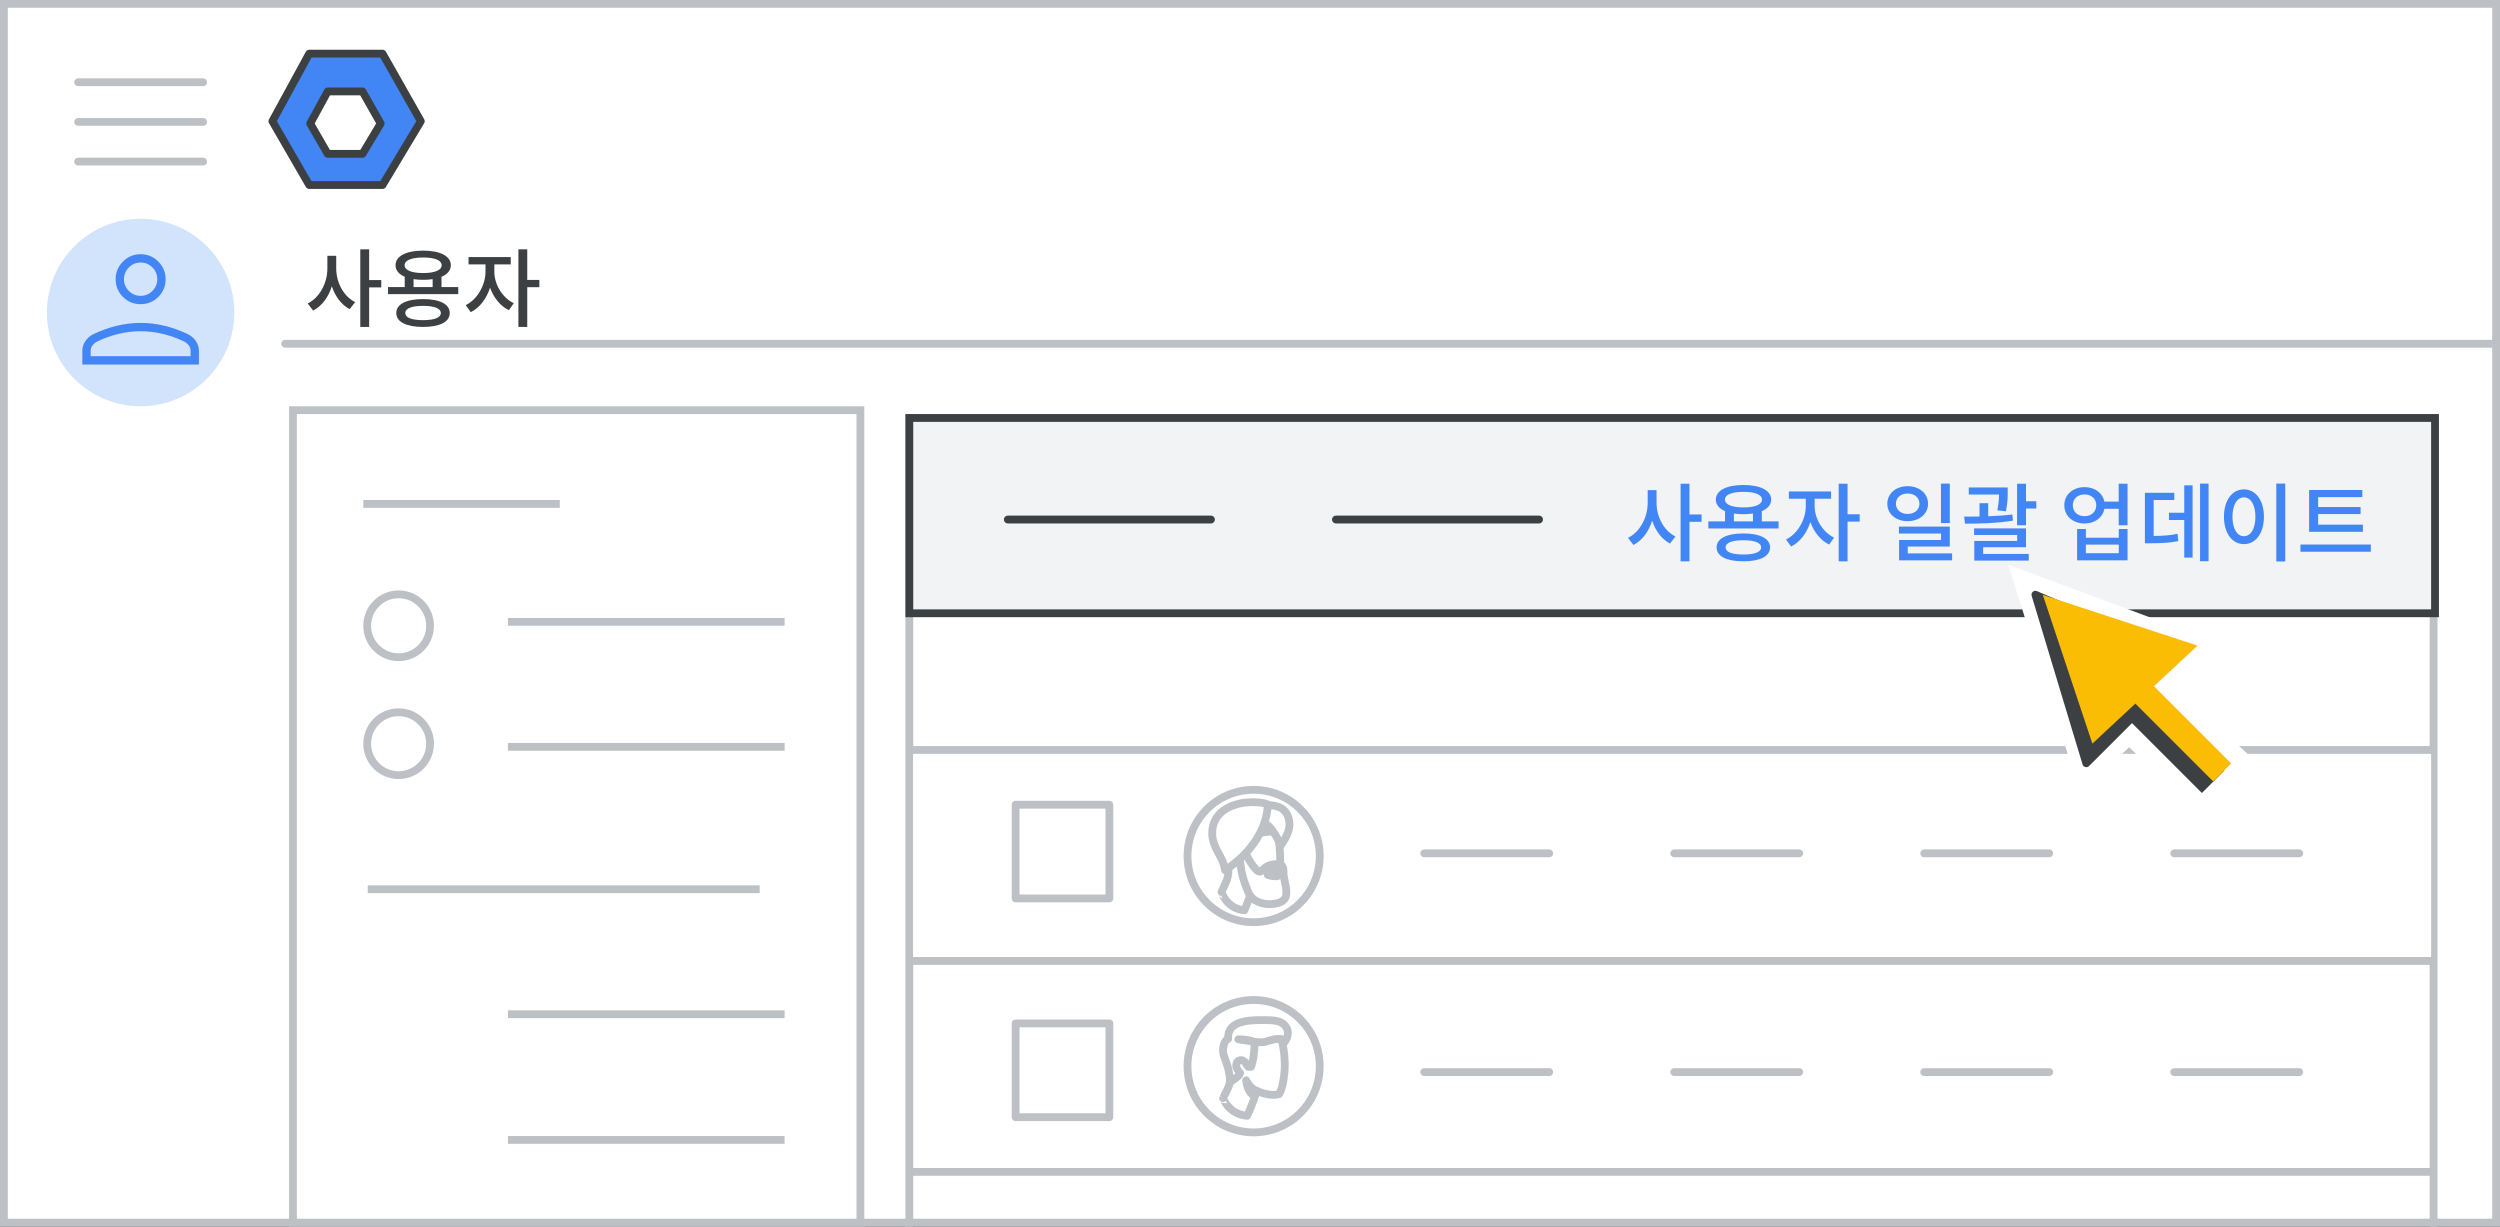 <svg width="320" height="157" viewBox="0 0 320 157" fill="none" xmlns="http://www.w3.org/2000/svg">
<rect x="0" y="0" width="320" height="157" fill="#333333" stroke="none"/>
<g id="users-bulk-update 1" clip-path="url(#clip0_17_8575)">
<g id="users-bulk-update">
<path id="Rectangle" d="M319.5 0.5H0.5V156.5H319.5V0.5Z" fill="white" stroke="#BDC1C6"/>
<path id="Line" d="M36.5 44H319" stroke="#BDC1C6" stroke-linecap="round"/>
<g id="Logos/admin">
<g id="Group-3-Copy">
<path id="Path-19" fill-rule="evenodd" clip-rule="evenodd" d="M39.583 6.864H48.962L53.864 15.516L48.962 23.685H39.583L34.864 15.516L39.583 6.864Z" fill="#4285F4" stroke="#3C4043" stroke-linejoin="round"/>
<path id="Path-19_2" fill-rule="evenodd" clip-rule="evenodd" d="M41.945 11.704H46.399L48.726 15.813L46.399 19.692H41.945L39.704 15.813L41.945 11.704Z" fill="white" stroke="#3C4043" stroke-linejoin="round"/>
</g>
</g>
<g id="UI/menu-light-grey">
<path id="Line_2" d="M10 10.529H26" stroke="#BDC1C6" stroke-linecap="round" stroke-linejoin="round"/>
<path id="Line_3" d="M10 15.606H26" stroke="#BDC1C6" stroke-linecap="round" stroke-linejoin="round"/>
<path id="Line_4" d="M10 20.683H26" stroke="#BDC1C6" stroke-linecap="round" stroke-linejoin="round"/>
</g>
<g id="nav-directory-on">
<path id="Path" d="M18 52C22.854 52 27.23 49.076 29.087 44.591C30.944 40.107 29.916 34.945 26.484 31.514C23.051 28.082 17.889 27.056 13.405 28.915C8.921 30.773 5.998 35.15 6 40.004C6 43.186 7.264 46.238 9.515 48.488C11.765 50.738 14.818 52.001 18 52Z" fill="#D2E3FC"/>
<g id="person_BASELINE_P900">
<path id="Shape" d="M18 38.934C17.112 38.934 16.357 38.623 15.735 38.002C15.113 37.38 14.802 36.625 14.802 35.736C14.802 34.866 15.113 34.115 15.735 33.484C16.357 32.854 17.112 32.539 18 32.539C18.888 32.539 19.643 32.854 20.265 33.484C20.887 34.115 21.198 34.866 21.198 35.736C21.198 36.625 20.887 37.38 20.265 38.002C19.643 38.623 18.888 38.934 18 38.934ZM10.539 46.662V44.903C10.539 44.459 10.667 44.046 10.925 43.664C11.183 43.282 11.524 42.985 11.951 42.772C12.963 42.292 13.972 41.932 14.976 41.692C15.979 41.452 16.987 41.333 18 41.333C19.013 41.333 20.021 41.452 21.025 41.692C22.029 41.932 23.037 42.292 24.049 42.772C24.476 42.985 24.818 43.282 25.076 43.664C25.333 44.046 25.462 44.459 25.462 44.903V46.662H10.539ZM11.604 45.596H24.396V44.903C24.396 44.655 24.32 44.428 24.17 44.223C24.018 44.019 23.809 43.846 23.543 43.704C22.655 43.278 21.744 42.954 20.812 42.732C19.879 42.51 18.942 42.398 18 42.398C17.058 42.398 16.122 42.51 15.189 42.732C14.256 42.954 13.345 43.278 12.457 43.704C12.191 43.846 11.982 44.019 11.831 44.223C11.68 44.428 11.604 44.655 11.604 44.903V45.596ZM18 37.868C18.586 37.868 19.088 37.659 19.506 37.242C19.923 36.824 20.132 36.323 20.132 35.736C20.132 35.15 19.923 34.648 19.506 34.231C19.088 33.813 18.586 33.605 18 33.605C17.414 33.605 16.912 33.813 16.495 34.231C16.077 34.648 15.868 35.15 15.868 35.736C15.868 36.323 16.077 36.824 16.495 37.242C16.912 37.659 17.414 37.868 18 37.868Z" fill="#4285F4"/>
</g>
</g>
<g id="Group">
<path id="Line-2" d="M116.803 96H311.092" stroke="#BDC1C6" stroke-linecap="round" stroke-linejoin="round"/>
<path id="Line-2_2" d="M116.803 69H311.092" stroke="#BDC1C6" stroke-linecap="round" stroke-linejoin="round"/>
<path id="Rectangle_2" d="M311.5 53.5H116.395V164.5H311.5V53.5Z" stroke="#BDC1C6"/>
<path id="Rectangle_3" fill-rule="evenodd" clip-rule="evenodd" d="M116.395 53.5H311.684V78.5H116.395V53.5Z" fill="#F1F3F4" stroke="#3C4043"/>
<path id="Rectangle_4" d="M311.184 96.5H116.895V122.5H311.184V96.5Z" fill="white"/>
<path id="Line-2_3" d="M116.803 123H311.092" stroke="#BDC1C6" stroke-linecap="round" stroke-linejoin="round"/>
<path id="Line-2_4" d="M116.803 150H311.092" stroke="#BDC1C6" stroke-linecap="round" stroke-linejoin="round"/>
</g>
<g id="People/profile9-greyscale">
<g id="Group-22-Copy-5">
<path id="Oval" d="M160.463 144.945C165.137 144.945 168.925 141.151 168.925 136.472C168.925 131.793 165.137 128 160.463 128C155.789 128 152 131.793 152 136.472C152 141.151 155.789 144.945 160.463 144.945Z" fill="white" stroke="#BDC1C6"/>
</g>
<path id="Fill-1" fill-rule="evenodd" clip-rule="evenodd" d="M159.632 142.825C159.632 142.825 160.439 141.19 160.835 139.616C160.835 139.616 162.527 140.426 163.73 140.037C163.73 140.037 164.252 139.32 164.426 137.061C164.521 135.924 164.363 134.195 164.046 133.135C163.698 131.936 162.512 131.126 160.565 131.422C157.923 131.811 156.705 133.244 157.195 135.721C157.765 138.666 157.464 138.666 156.547 140.567C156.562 140.551 157.211 142.608 159.632 142.825Z" fill="white"/>
<path id="Stroke-3" fill-rule="evenodd" clip-rule="evenodd" d="M159.632 142.825C159.632 142.825 160.439 141.19 160.835 139.616C160.835 139.616 162.527 140.426 163.73 140.037C163.73 140.037 164.252 139.32 164.426 137.061C164.521 135.924 164.363 134.195 164.046 133.135C163.698 131.936 162.512 131.126 160.565 131.422C157.923 131.811 156.705 133.244 157.195 135.721C157.765 138.666 157.464 138.666 156.547 140.567C156.562 140.551 157.211 142.608 159.632 142.825Z" stroke="#BDC1C6" stroke-linecap="round" stroke-linejoin="round"/>
<path id="Fill-5" fill-rule="evenodd" clip-rule="evenodd" d="M158.737 137.345C158.574 137.911 157.413 138.477 157.413 138.477C157.413 138.477 157.528 138.267 157.266 137.054C157.102 136.198 156.661 135.276 156.579 134.84C156.465 134.226 156.644 133.191 157.2 132.965C157.07 130.532 160.091 130.556 162.102 130.573L162.121 130.573C163.462 130.589 164.018 130.799 164.426 131.219C165.44 132.27 164.312 133.531 164.312 133.531C164.279 133.272 164.116 133.03 164.116 133.03C163.429 132.868 162.579 133.159 161.941 133.353C161.467 133.482 160.584 133.353 160.584 133.353C160.584 134.84 160.372 135.988 160.127 136.553H159.767L159.358 135.955C159.358 135.955 159.13 135.664 158.77 135.697C158.606 135.713 158.23 135.891 158.23 136.392C158.23 136.747 158.557 137.168 158.737 137.345Z" fill="white"/>
<path id="Stroke-7" d="M160.584 133.353C160.584 133.353 159.767 133.03 158.508 133.03L160.584 133.353ZM160.584 133.353C160.584 134.84 160.372 135.988 160.127 136.553H159.767L159.358 135.955C159.358 135.955 159.13 135.664 158.77 135.697C158.606 135.713 158.231 135.891 158.231 136.392C158.231 136.747 158.558 137.168 158.737 137.345C158.574 137.911 157.413 138.477 157.413 138.477C157.413 138.477 157.528 138.267 157.266 137.054C157.102 136.198 156.661 135.276 156.579 134.84C156.465 134.226 156.644 133.191 157.2 132.965C157.07 130.524 160.111 130.557 162.121 130.573C163.462 130.589 164.018 130.799 164.426 131.219C165.44 132.27 164.312 133.531 164.312 133.531C164.279 133.272 164.116 133.03 164.116 133.03C163.429 132.868 162.579 133.159 161.941 133.353C161.467 133.482 160.584 133.353 160.584 133.353Z" stroke="#BDC1C6" stroke-linecap="round" stroke-linejoin="round"/>
<path id="Fill-13" fill-rule="evenodd" clip-rule="evenodd" d="M160.512 140.256C160.512 140.256 159.64 139.845 159.512 138.279C159.512 138.279 159.94 139.212 160.698 139.56C160.698 139.56 160.655 139.734 160.626 139.876C160.569 140.035 160.512 140.256 160.512 140.256Z" fill="#BDC1C6"/>
<path id="Stroke-15" fill-rule="evenodd" clip-rule="evenodd" d="M160.512 140.256C160.512 140.256 159.64 139.845 159.512 138.279C159.512 138.279 159.94 139.212 160.698 139.56C160.698 139.56 160.655 139.734 160.626 139.876C160.569 140.035 160.512 140.256 160.512 140.256Z" stroke="#BDC1C6" stroke-linecap="round" stroke-linejoin="round"/>
</g>
<path id="Rectangle_5" d="M110.132 52.5H37.5V156.5H110.132V52.5Z" fill="white" stroke="#BDC1C6"/>
<path id="Line_5" d="M214.301 137.228H230.301" stroke="#BDC1C6" stroke-linecap="round"/>
<path id="Line_6" d="M214.301 109.227H230.301" stroke="#BDC1C6" stroke-linecap="round"/>
<path id="Line_7" d="M182.301 137.228H198.301" stroke="#BDC1C6" stroke-linecap="round"/>
<path id="Line_8" d="M182.301 109.227H198.301" stroke="#BDC1C6" stroke-linecap="round"/>
<g id="People/profile6-greyscale">
<g id="Group-22-Copy">
<path id="Oval_2" d="M160.463 118.042C165.137 118.042 168.925 114.249 168.925 109.569C168.925 104.89 165.137 101.097 160.463 101.097C155.789 101.097 152 104.89 152 109.569C152 114.249 155.789 118.042 160.463 118.042Z" fill="white" stroke="#BDC1C6"/>
</g>
<path id="Fill-1_2" fill-rule="evenodd" clip-rule="evenodd" d="M159.28 116.516C159.28 116.516 160.047 114.824 160.422 113.196C160.422 113.196 162.031 114.034 163.173 113.631C163.173 113.631 163.669 112.89 163.834 110.553C163.925 109.376 163.774 107.587 163.474 106.491C163.143 105.251 162.016 104.412 160.167 104.719C157.657 105.122 156.499 106.604 156.965 109.167C157.506 112.213 157.221 112.213 156.349 114.179C156.364 114.179 156.965 116.306 159.28 116.516Z" fill="white"/>
<path id="Stroke-3_2" fill-rule="evenodd" clip-rule="evenodd" d="M159.28 116.516C159.28 116.516 160.047 114.824 160.422 113.196C160.422 113.196 162.031 114.034 163.173 113.631C163.173 113.631 163.669 112.89 163.834 110.553C163.925 109.376 163.774 107.587 163.474 106.491C163.143 105.251 162.016 104.412 160.167 104.719C157.657 105.122 156.499 106.604 156.965 109.167C157.506 112.213 157.221 112.213 156.349 114.179C156.364 114.179 156.965 116.306 159.28 116.516Z" stroke="#BDC1C6" stroke-linecap="round" stroke-linejoin="round"/>
<path id="Fill-5_2" fill-rule="evenodd" clip-rule="evenodd" d="M160.45 113.748C160.45 113.748 159.288 113.337 159.116 111.771C159.116 111.771 159.688 112.705 160.698 113.053C160.698 113.053 160.641 113.226 160.602 113.369C160.526 113.527 160.45 113.748 160.45 113.748Z" fill="#3C4043"/>
<path id="Stroke-7_2" fill-rule="evenodd" clip-rule="evenodd" d="M160.45 113.748C160.45 113.748 159.288 113.337 159.116 111.771C159.116 111.771 159.688 112.705 160.698 113.053C160.698 113.053 160.641 113.226 160.602 113.369C160.526 113.527 160.45 113.748 160.45 113.748Z" stroke="#BDC1C6" stroke-linecap="round" stroke-linejoin="round"/>
<path id="Fill-9" fill-rule="evenodd" clip-rule="evenodd" d="M163.833 111.951C163.833 111.951 163.74 112.167 163.259 112.167C162.778 112.167 162.279 111.995 162.279 111.995C162.279 111.995 163.037 111.376 163.518 111.376C163.999 111.376 163.833 111.951 163.833 111.951ZM164.284 111.477C164.284 110.618 163.833 110.618 163.432 110.618C161.762 110.618 161.745 111.575 161.244 111.575C160.609 111.575 159.373 109.159 159.373 109.159C159.373 109.159 158.689 107.667 158.722 109.597C158.756 111.526 159.206 112.807 159.758 114.153C160.309 115.498 161.745 115.725 162.43 115.725C163.115 115.725 164.651 115.644 164.651 114.347C164.651 113.066 164.284 112.71 164.284 111.477Z" fill="white"/>
<path id="Stroke-11" fill-rule="evenodd" clip-rule="evenodd" d="M163.833 111.951C163.833 111.951 163.74 112.167 163.259 112.167C162.778 112.167 162.279 111.995 162.279 111.995C162.279 111.995 163.037 111.376 163.518 111.376C163.999 111.376 163.833 111.951 163.833 111.951ZM164.284 111.477C164.284 110.618 163.833 110.618 163.432 110.618C161.762 110.618 161.745 111.575 161.244 111.575C160.609 111.575 159.373 109.159 159.373 109.159C159.373 109.159 158.689 107.667 158.722 109.597C158.756 111.526 159.206 112.807 159.758 114.153C160.309 115.498 161.745 115.725 162.43 115.725C163.115 115.725 164.651 115.644 164.651 114.347C164.651 113.066 164.284 112.71 164.284 111.477Z" stroke="#BDC1C6" stroke-linecap="round" stroke-linejoin="round"/>
<path id="Fill-13_2" fill-rule="evenodd" clip-rule="evenodd" d="M161.488 106.632C161.488 106.632 163.018 106.352 163.385 106.476C163.751 106.601 162.747 104.655 162.747 104.655L161.823 104.671L161.488 106.632Z" fill="white"/>
<path id="Stroke-15_2" fill-rule="evenodd" clip-rule="evenodd" d="M161.093 106.632C161.093 106.632 162.623 106.352 162.989 106.476C163.356 106.601 162.352 104.655 162.352 104.655L161.428 104.671L161.093 106.632Z" stroke="#BDC1C6" stroke-linecap="round" stroke-linejoin="round"/>
<path id="Fill-17" fill-rule="evenodd" clip-rule="evenodd" d="M161.74 103.227C161.74 103.227 161.606 103.074 162.466 103.074C163.326 103.074 165.047 103.371 165.047 105.618C165.047 106.789 163.919 108.214 163.919 108.214C163.919 108.214 162.887 105.567 161.625 105.296C160.364 105.008 161.74 103.227 161.74 103.227Z" fill="white"/>
<path id="Stroke-19" fill-rule="evenodd" clip-rule="evenodd" d="M161.74 103.227C161.74 103.227 161.606 103.074 162.466 103.074C163.326 103.074 165.047 103.371 165.047 105.618C165.047 106.789 163.919 108.214 163.919 108.214C163.919 108.214 162.887 105.567 161.625 105.296C160.364 105.008 161.74 103.227 161.74 103.227Z" stroke="#BDC1C6" stroke-linecap="round" stroke-linejoin="round"/>
<path id="Fill-21" fill-rule="evenodd" clip-rule="evenodd" d="M156.8 111.376C156.8 111.376 162.034 108.374 162.279 102.986C162.279 102.986 161.87 102.678 160.234 102.678C158.599 102.678 155.098 103.387 155.164 106.758C155.164 108.036 156.08 109.344 156.391 110.006C156.718 110.668 156.8 111.376 156.8 111.376Z" fill="white"/>
<path id="Stroke-23" fill-rule="evenodd" clip-rule="evenodd" d="M156.8 111.376C156.8 111.376 162.034 108.374 162.279 102.986C162.279 102.986 161.87 102.678 160.234 102.678C158.599 102.678 155.098 103.387 155.164 106.758C155.164 108.036 156.08 109.344 156.391 110.006C156.718 110.668 156.8 111.376 156.8 111.376Z" stroke="#BDC1C6" stroke-linecap="round" stroke-linejoin="round"/>
</g>
<path id="Rectangle_6" d="M142 131H130V143H142V131Z" fill="white" stroke="#BDC1C6" stroke-linejoin="round"/>
<path id="Rectangle_7" d="M142 103H130V115H142V103Z" fill="white" stroke="#BDC1C6" stroke-linejoin="round"/>
<path id="Line_9" d="M246.301 109.227H262.301" stroke="#BDC1C6" stroke-linecap="round"/>
<path id="Line_10" d="M246.301 137.228H262.301" stroke="#BDC1C6" stroke-linecap="round"/>
<path id="Line_11" d="M278.301 109.227H294.301" stroke="#BDC1C6" stroke-linecap="round"/>
<path id="Line_12" d="M278.301 137.228H294.301" stroke="#BDC1C6" stroke-linecap="round"/>
<g id="Group_2">
<path id="Path_2" fill-rule="evenodd" clip-rule="evenodd" d="M257.057 72.286L266.23 101.505L272.533 95.643L281.292 104.15L289 97.699L278.411 87.962L284.719 82.566L257.057 72.286Z" fill="white"/>
<g id="UI/arrow">
<g id="Group_3">
<path id="Triangle" d="M260.531 76.124L277.628 83.451L271.929 83.858L274.371 90.371L267.044 97.699L260.531 76.124Z" fill="#3C4043" stroke="#3C4043" stroke-linejoin="round"/>
<g id="Group-2">
<path id="Rectangle_8" d="M272.157 91.82L274.667 89.202L284.719 98.626L281.841 101.504L272.157 91.82Z" fill="#3C4043"/>
<path id="Rectangle_9" d="M274.836 86.962L272.533 89.265L283.29 100.022L285.593 97.719L274.836 86.962Z" fill="#FBBC04"/>
</g>
<path id="Triangle_2" d="M261.481 76.151L281.292 82.637L267.825 95.182L261.481 76.151Z" fill="#FBBC04"/>
</g>
</g>
</g>
<path id="Line_13" d="M47 64.503H71.15" stroke="#BDC1C6" stroke-linecap="square"/>
<path id="Oval_3" d="M51.025 84.125C53.248 84.125 55.05 82.323 55.05 80.1C55.05 77.877 53.248 76.075 51.025 76.075C48.802 76.075 47 77.877 47 80.1C47 82.323 48.802 84.125 51.025 84.125Z" stroke="#BDC1C6"/>
<path id="Line_14" d="M47.572 113.823H96.742" stroke="#BDC1C6" stroke-linecap="square"/>
<path id="Oval_4" d="M51.025 99.219C53.248 99.219 55.05 97.417 55.05 95.194C55.05 92.971 53.248 91.169 51.025 91.169C48.802 91.169 47 92.971 47 95.194C47 97.417 48.802 99.219 51.025 99.219Z" stroke="#BDC1C6"/>
<path id="Line_15" d="M65.513 79.597H99.932" stroke="#BDC1C6" stroke-linecap="square"/>
<path id="Line_16" d="M65.513 145.911H99.932" stroke="#BDC1C6" stroke-linecap="square"/>
<path id="Line_17" d="M65.513 95.597H99.932" stroke="#BDC1C6" stroke-linecap="square"/>
<path id="Line_18" d="M65.513 129.823H99.932" stroke="#BDC1C6" stroke-linecap="square"/>
<path id="Line_19" d="M129 66.5H155" stroke="#3C4043" stroke-linecap="round"/>
<path id="Line_20" d="M171 66.5H197" stroke="#3C4043" stroke-linecap="round"/>
</g>
<path id="Users" d="M43.037 32.739V34.367C43.037 36.138 43.961 37.931 45.457 38.668L44.764 39.57C43.697 39.02 42.905 37.942 42.476 36.644C42.047 38.019 41.211 39.174 40.078 39.757L39.385 38.844C40.936 38.085 41.904 36.204 41.904 34.367V32.739H43.037ZM48.801 35.852V36.787H47.25V41.847H46.117V31.914H47.25V35.852H48.801ZM54.146 40.978C55.598 40.978 56.423 40.67 56.423 40.065C56.423 39.471 55.598 39.152 54.146 39.152C52.694 39.152 51.88 39.471 51.88 40.065C51.88 40.67 52.694 40.978 54.146 40.978ZM54.146 38.283C56.291 38.283 57.567 38.932 57.567 40.065C57.567 41.209 56.291 41.847 54.146 41.847C52.012 41.847 50.725 41.209 50.725 40.065C50.725 38.932 52.012 38.283 54.146 38.283ZM52.936 35.731V36.743H55.378V35.731C55.015 35.786 54.608 35.819 54.168 35.819C53.728 35.819 53.299 35.786 52.936 35.731ZM54.168 32.959C52.683 32.959 51.792 33.311 51.792 33.949C51.792 34.587 52.683 34.95 54.168 34.95C55.642 34.95 56.533 34.587 56.533 33.949C56.533 33.311 55.642 32.959 54.168 32.959ZM56.511 36.743H58.656V37.645H49.669V36.743H51.803V35.423C51.055 35.104 50.626 34.598 50.626 33.949C50.626 32.783 51.99 32.079 54.168 32.079C56.335 32.079 57.71 32.783 57.71 33.949C57.71 34.598 57.27 35.104 56.511 35.434V36.743ZM63.275 33.839V34.796C63.275 36.336 64.254 38.096 65.761 38.811L65.134 39.702C64.023 39.174 63.176 38.074 62.725 36.82C62.285 38.206 61.405 39.394 60.261 39.955L59.612 39.053C61.13 38.327 62.142 36.446 62.142 34.796V33.839H59.975V32.904H65.376V33.839H63.275ZM69.039 35.83V36.765H67.488V41.847H66.355V31.914H67.488V35.83H69.039Z" fill="#3C4043"/>
<path id="Bulk update users" d="M212.037 62.739V64.367C212.037 66.138 212.961 67.931 214.457 68.668L213.764 69.57C212.697 69.02 211.905 67.942 211.476 66.644C211.047 68.019 210.211 69.174 209.078 69.757L208.385 68.844C209.936 68.085 210.904 66.204 210.904 64.367V62.739H212.037ZM217.801 65.852V66.787H216.25V71.847H215.117V61.914H216.25V65.852H217.801ZM223.146 70.978C224.598 70.978 225.423 70.67 225.423 70.065C225.423 69.471 224.598 69.152 223.146 69.152C221.694 69.152 220.88 69.471 220.88 70.065C220.88 70.67 221.694 70.978 223.146 70.978ZM223.146 68.283C225.291 68.283 226.567 68.932 226.567 70.065C226.567 71.209 225.291 71.847 223.146 71.847C221.012 71.847 219.725 71.209 219.725 70.065C219.725 68.932 221.012 68.283 223.146 68.283ZM221.936 65.731V66.743H224.378V65.731C224.015 65.786 223.608 65.819 223.168 65.819C222.728 65.819 222.299 65.786 221.936 65.731ZM223.168 62.959C221.683 62.959 220.792 63.311 220.792 63.949C220.792 64.587 221.683 64.95 223.168 64.95C224.642 64.95 225.533 64.587 225.533 63.949C225.533 63.311 224.642 62.959 223.168 62.959ZM225.511 66.743H227.656V67.645H218.669V66.743H220.803V65.423C220.055 65.104 219.626 64.598 219.626 63.949C219.626 62.783 220.99 62.079 223.168 62.079C225.335 62.079 226.71 62.783 226.71 63.949C226.71 64.598 226.27 65.104 225.511 65.434V66.743ZM232.275 63.839V64.796C232.275 66.336 233.254 68.096 234.761 68.811L234.134 69.702C233.023 69.174 232.176 68.074 231.725 66.82C231.285 68.206 230.405 69.394 229.261 69.955L228.612 69.053C230.13 68.327 231.142 66.446 231.142 64.796V63.839H228.975V62.904H234.376V63.839H232.275ZM238.039 65.83V66.765H236.488V71.847H235.355V61.914H236.488V65.83H238.039ZM249.573 61.903V66.952H248.44V61.903H249.573ZM242.676 64.477C242.676 65.269 243.314 65.786 244.172 65.786C245.041 65.786 245.69 65.269 245.69 64.477C245.69 63.685 245.041 63.168 244.172 63.168C243.314 63.168 242.676 63.685 242.676 64.477ZM246.79 64.477C246.79 65.786 245.679 66.71 244.172 66.71C242.676 66.71 241.576 65.786 241.576 64.477C241.576 63.168 242.676 62.233 244.172 62.233C245.679 62.233 246.79 63.168 246.79 64.477ZM244.194 70.835H249.87V71.726H243.083V69.119H248.451V68.294H243.061V67.403H249.573V69.955H244.194V70.835ZM256.755 65.445L255.655 65.324C255.831 64.466 255.864 63.817 255.875 63.3H252.003V62.398H256.986V62.926C256.986 63.498 256.986 64.356 256.755 65.445ZM257.58 65.852L257.657 66.644C255.589 66.985 253.29 67.029 251.519 67.029L251.409 66.127C252.014 66.127 252.685 66.127 253.378 66.116V64.411H254.489V66.083C255.523 66.039 256.59 65.984 257.58 65.852ZM253.84 70.043V70.901H259.681V71.759H252.707V69.24H258.196V68.481H252.685V67.634H259.329V70.043H253.84ZM259.329 64.158H260.649V65.093H259.329V67.238H258.185V61.914H259.329V64.158ZM271.204 70.813V69.713H266.991V70.813H271.204ZM271.204 68.833V67.711H272.326V71.726H265.869V67.711H266.991V68.833H271.204ZM266.826 66.072C267.684 66.072 268.322 65.511 268.322 64.675C268.322 63.828 267.684 63.289 266.826 63.289C265.946 63.289 265.319 63.828 265.319 64.675C265.319 65.511 265.946 66.072 266.826 66.072ZM271.193 61.914H272.326V67.238H271.193V65.126H269.356C269.158 66.248 268.146 67.007 266.826 67.007C265.33 67.007 264.23 66.05 264.23 64.675C264.23 63.311 265.33 62.354 266.826 62.354C268.135 62.354 269.136 63.091 269.356 64.202H271.193V61.914ZM275.669 64.004V68.602C276.901 68.591 277.748 68.536 278.727 68.327L278.826 69.262C277.704 69.482 276.736 69.537 275.218 69.537H274.547V63.08H278.309V64.004H275.669ZM279.585 65.632V62.123H280.652V71.374H279.585V66.556H277.627V65.632H279.585ZM281.609 61.903H282.698V71.836H281.609V61.903ZM291.365 61.903H292.509V71.869H291.365V61.903ZM287.218 62.64C288.703 62.64 289.781 64.004 289.781 66.138C289.781 68.294 288.703 69.647 287.218 69.647C285.744 69.647 284.666 68.294 284.666 66.138C284.666 64.004 285.744 62.64 287.218 62.64ZM287.218 63.663C286.36 63.663 285.755 64.598 285.755 66.138C285.755 67.7 286.36 68.635 287.218 68.635C288.087 68.635 288.692 67.7 288.692 66.138C288.692 64.598 288.087 63.663 287.218 63.663ZM302.453 67.161V68.074H295.567V62.717H302.376V63.63H296.722V64.906H302.156V65.797H296.722V67.161H302.453ZM294.456 69.702H303.465V70.626H294.456V69.702Z" fill="#4285F4"/>
</g>
<defs>
<clipPath id="clip0_17_8575">
<rect width="320" height="157" fill="white"/>
</clipPath>
</defs>
</svg>
